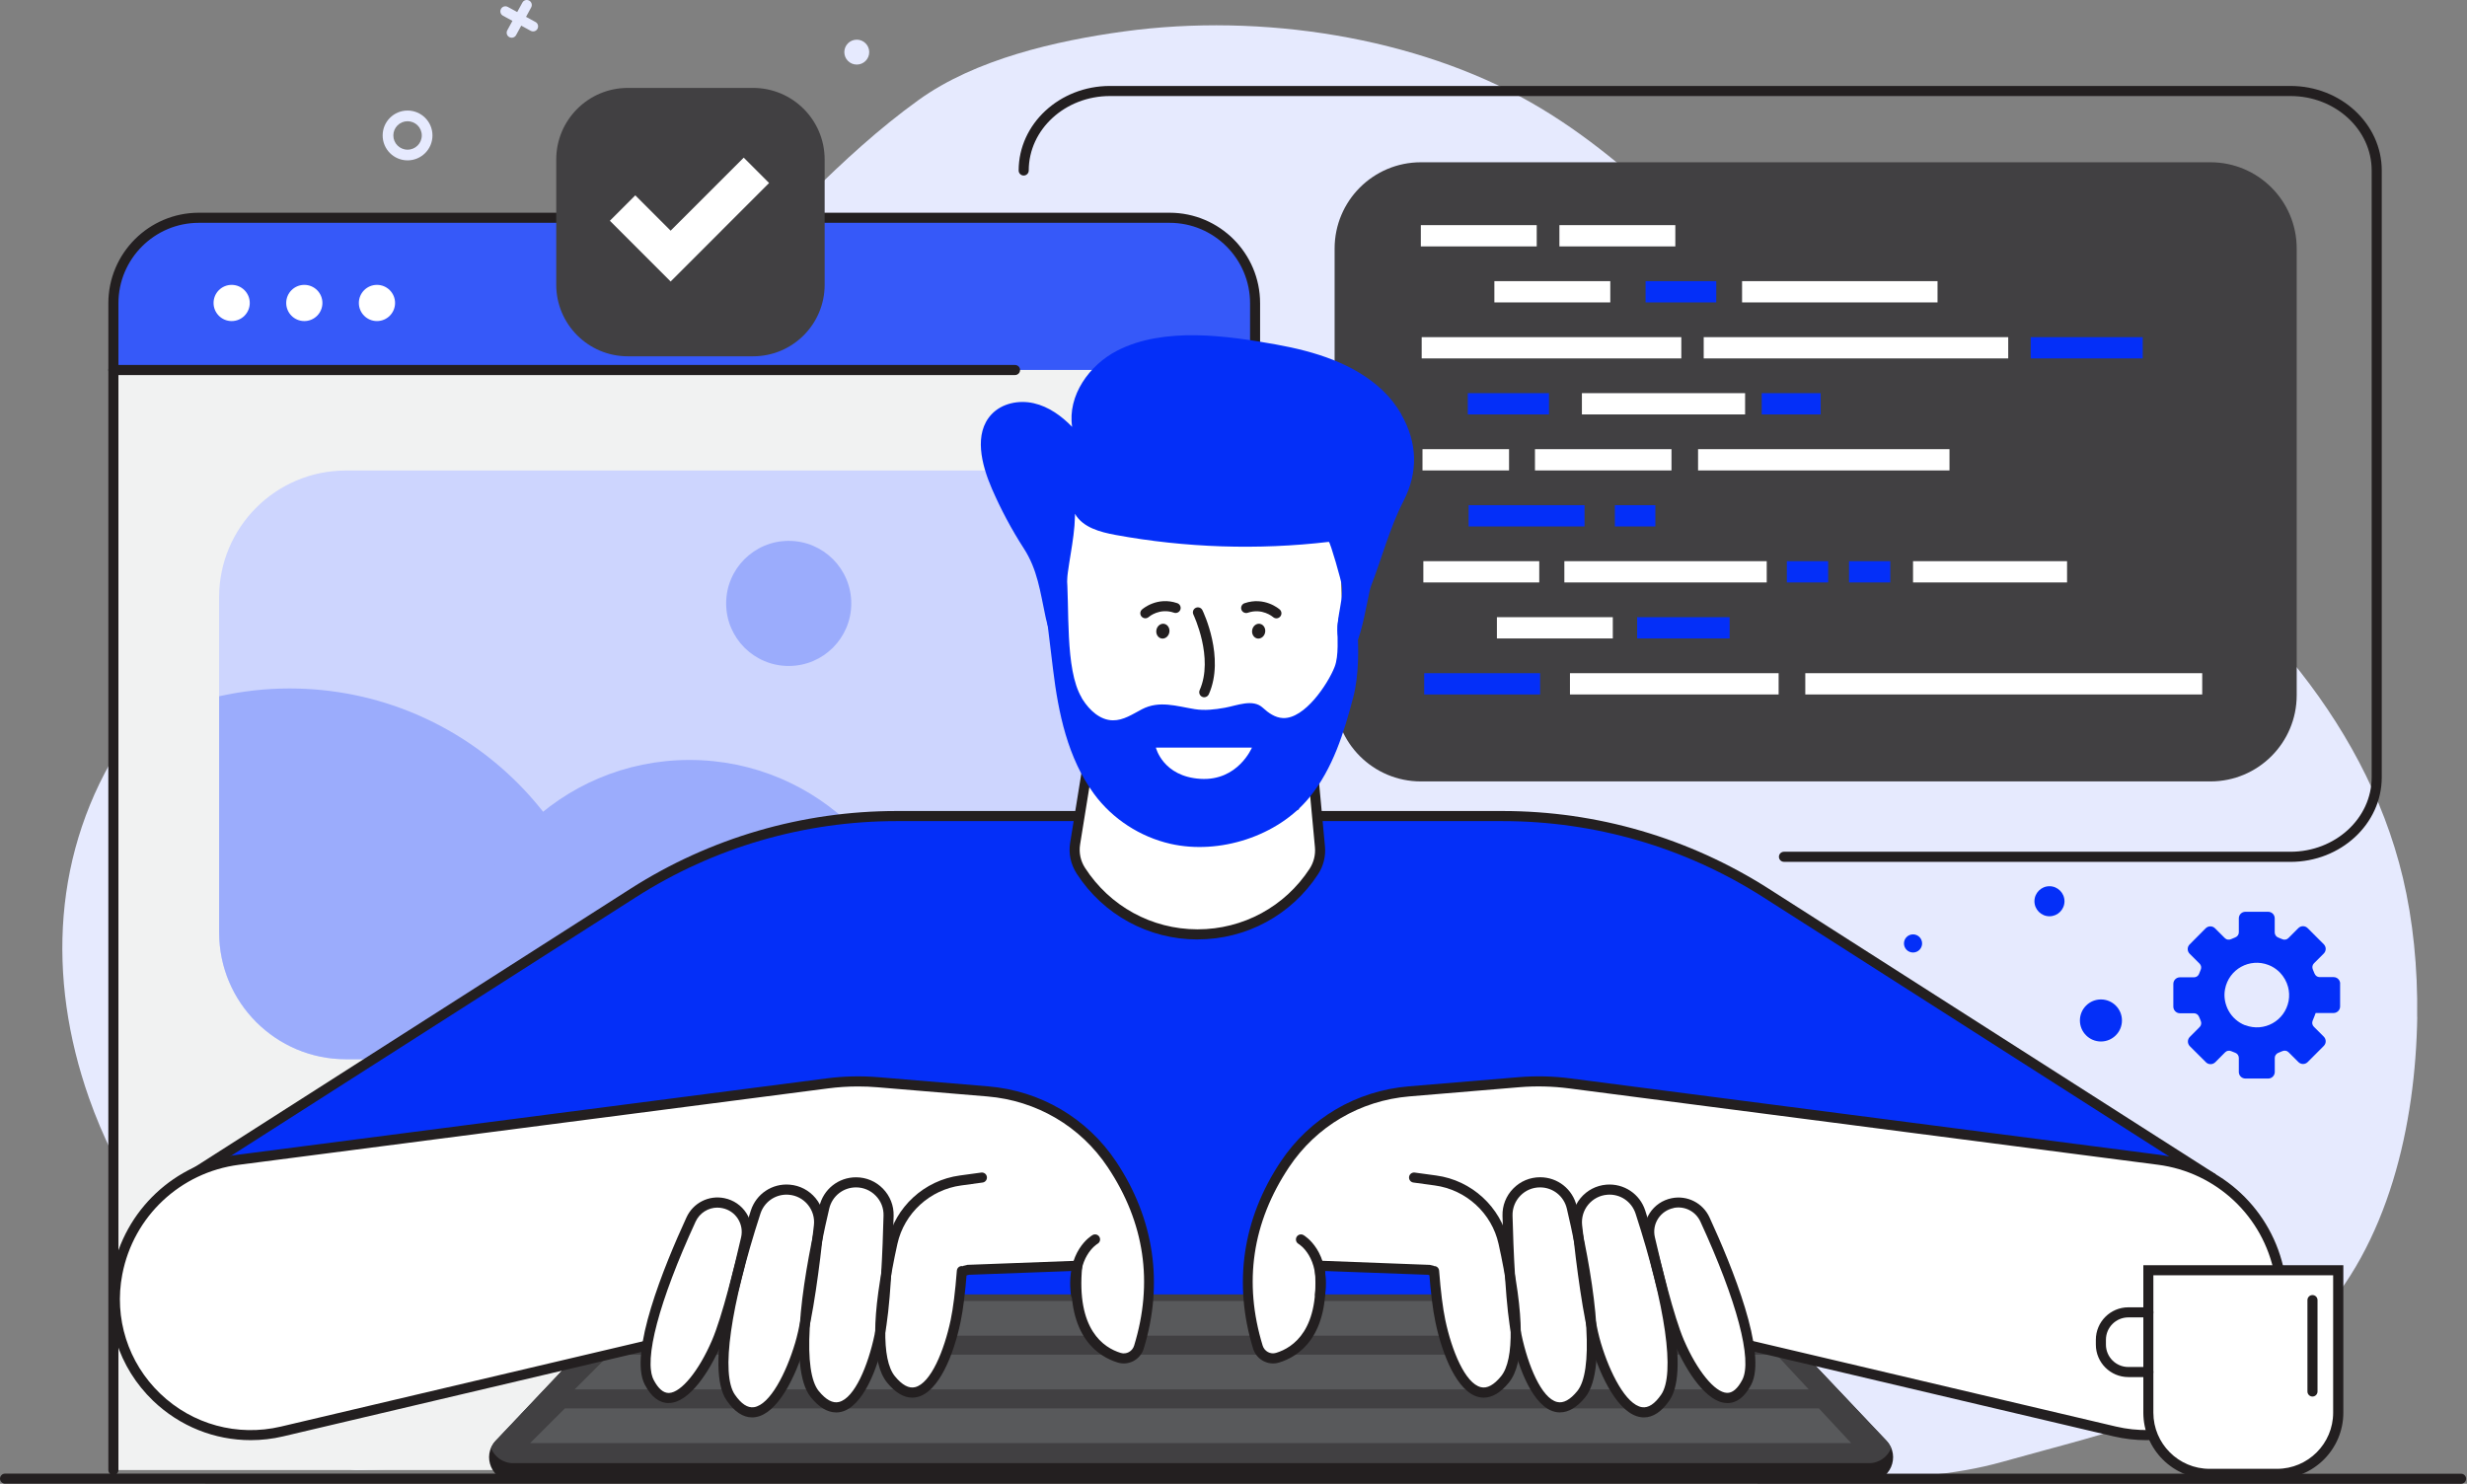 <svg xmlns="http://www.w3.org/2000/svg" width="527" height="317" viewBox="0 0 527 317" fill="none"><rect x="0" y="0" width="527" height="317" fill="#808080" stroke="none"/><g clip-path="url(#clip0_1160_3)"><path d="M516.35 217.26C516.512 206.717 515.435 196.496 513.313 187.557C504.988 152.587 478.709 125.533 450.029 105.566C430.783 92.168 407.327 86.126 388.092 72.147C366.52 56.477 350.882 35.444 326.887 21.809C302.579 8.002 269.623 2.682 240.092 6.72C225.65 8.691 208.321 12.644 196.238 21.357C179.318 33.548 165.834 49.337 150.961 63.768C137.154 77.155 120.256 86.159 103.197 94.742C73.084 109.896 44.598 130.24 26.257 158.522C11.201 181.731 9.973 208.828 18.998 234.535C24.803 251.088 34.733 265.66 45.449 279.392C50.694 286.112 67.462 314.448 76.38 314.092C117.413 312.455 160.072 314.318 201.429 314.48C254.007 314.684 306.585 314.889 359.175 315.094C381.49 315.18 406.917 318.185 427.843 312.283C450.46 305.896 477.029 300.511 493.992 282.892C510.34 265.919 516.016 240.114 516.372 217.271L516.35 217.26Z" fill="#E6EAFE"></path><path d="M472.194 34.668H303.527C293.35 34.668 285.1 42.918 285.1 53.095V148.516C285.1 158.693 293.35 166.944 303.527 166.944H472.194C482.371 166.944 490.621 158.693 490.621 148.516V53.095C490.621 42.918 482.371 34.668 472.194 34.668Z" fill="#414042"></path><path d="M489.285 184.122H381.091C380.499 184.122 380.014 183.637 380.014 183.045C380.014 182.452 380.499 181.968 381.091 181.968H489.285C498.86 181.968 506.636 174.827 506.636 166.06V36.424C506.636 27.657 498.849 20.517 489.285 20.517H237.109C227.535 20.517 219.759 27.657 219.759 36.424C219.759 37.016 219.274 37.501 218.682 37.501C218.09 37.501 217.605 37.016 217.605 36.424C217.605 26.462 226.361 18.363 237.109 18.363H489.285C500.044 18.363 508.79 26.462 508.79 36.424V166.071C508.79 176.033 500.034 184.132 489.285 184.132V184.122Z" fill="#231F20"></path><path d="M328.276 48.098H303.516V52.643H328.276V48.098Z" fill="white"></path><path d="M343.989 60.063H319.229V64.608H343.989V60.063Z" fill="white"></path><path d="M372.141 64.608H413.896V60.063L372.141 60.063V64.608Z" fill="white"></path><path d="M351.528 64.608H366.627V60.063H351.528V64.608Z" fill="#042FF8"></path><path d="M359.163 72.029H303.699V76.574H359.163V72.029Z" fill="white"></path><path d="M363.945 76.574L428.995 76.574V72.029L363.945 72.029V76.574Z" fill="white"></path><path d="M457.73 72.029H433.799V76.574H457.73V72.029Z" fill="#042FF8"></path><path d="M330.893 83.994H313.553V88.539H330.893V83.994Z" fill="#042FF8"></path><path d="M337.926 88.539H372.788V83.994H337.926V88.539Z" fill="white"></path><path d="M388.932 83.994H376.342V88.539H388.932V83.994Z" fill="#042FF8"></path><path d="M322.363 95.959H303.872V100.504H322.363V95.959Z" fill="white"></path><path d="M327.899 100.504H357.064V95.96H327.899V100.504Z" fill="white"></path><path d="M416.449 95.959H362.739V100.504H416.449V95.959Z" fill="white"></path><path d="M338.486 107.925H313.726V112.47H338.486V107.925Z" fill="#042FF8"></path><path d="M353.617 107.925H344.969V112.47H353.617V107.925Z" fill="#042FF8"></path><path d="M328.815 119.89H304.055V124.435H328.815V119.89Z" fill="white"></path><path d="M377.408 119.89H334.178V124.435H377.408V119.89Z" fill="white"></path><path d="M381.705 124.435H390.526V119.89H381.705V124.435Z" fill="#042FF8"></path><path d="M394.985 124.435H403.805V119.89H394.985V124.435Z" fill="#042FF8"></path><path d="M441.564 119.89H408.662V124.435H441.564V119.89Z" fill="white"></path><path d="M344.527 131.855H319.768V136.4H344.527V131.855Z" fill="white"></path><path d="M349.73 136.4H369.481V131.855H349.73V136.4Z" fill="#042FF8"></path><path d="M328.997 143.821H304.237V148.366H328.997V143.821Z" fill="#042FF8"></path><path d="M335.373 148.366H379.95V143.821H335.373V148.366Z" fill="white"></path><path d="M470.438 143.821H385.646V148.366H470.438V143.821Z" fill="white"></path><path d="M357.882 48.098H333.122V52.643H357.882V48.098Z" fill="white"></path><path d="M42.477 46.526H249.861C259.931 46.526 268.116 54.711 268.116 64.781V314.071H24.222V64.781C24.222 54.711 32.407 46.526 42.477 46.526Z" fill="#F1F2F2"></path><path d="M252.23 46.526H40.107C31.341 46.526 24.222 53.634 24.222 62.411V79.04H268.116V62.411C268.116 53.645 261.008 46.526 252.23 46.526Z" fill="#3659F9"></path><path d="M49.488 68.593C51.623 68.593 53.354 66.862 53.354 64.727C53.354 62.591 51.623 60.86 49.488 60.86C47.353 60.86 45.622 62.591 45.622 64.727C45.622 66.862 47.353 68.593 49.488 68.593Z" fill="white"></path><path d="M65.007 68.593C67.142 68.593 68.873 66.862 68.873 64.727C68.873 62.591 67.142 60.86 65.007 60.86C62.872 60.86 61.141 62.591 61.141 64.727C61.141 66.862 62.872 68.593 65.007 68.593Z" fill="white"></path><path d="M80.526 68.593C82.662 68.593 84.393 66.862 84.393 64.727C84.393 62.591 82.662 60.86 80.526 60.86C78.391 60.86 76.66 62.591 76.66 64.727C76.66 66.862 78.391 68.593 80.526 68.593Z" fill="white"></path><path d="M214.439 100.526H73.882C58.928 100.526 46.806 112.648 46.806 127.601V199.221C46.806 214.174 58.928 226.296 73.882 226.296H214.439C229.392 226.296 241.514 214.174 241.514 199.221V127.601C241.514 112.648 229.392 100.526 214.439 100.526Z" fill="#CDD5FE"></path><path d="M61.852 147.084C56.682 147.084 51.653 147.676 46.817 148.753V199.221C46.817 214.18 58.944 226.296 73.892 226.296H129.939C130.445 222.925 130.714 219.468 130.714 215.946C130.714 177.918 99.88 147.084 61.852 147.084Z" fill="#9BACFC"></path><path d="M147.288 162.356C119.825 162.356 97.553 184.617 97.553 212.091C97.553 217.023 98.286 221.794 99.621 226.296H194.945C196.281 221.794 197.013 217.034 197.013 212.091C197.013 184.628 174.752 162.356 147.278 162.356H147.288Z" fill="#9BACFC"></path><path d="M168.484 142.281C175.866 142.281 181.849 136.297 181.849 128.915C181.849 121.534 175.866 115.55 168.484 115.55C161.103 115.55 155.119 121.534 155.119 128.915C155.119 136.297 161.103 142.281 168.484 142.281Z" fill="#9BACFC"></path><path d="M268.116 315.158C267.523 315.158 267.039 314.674 267.039 314.081V64.781C267.039 55.314 259.328 47.603 249.861 47.603H42.476C33.01 47.603 25.299 55.314 25.299 64.781V314.071C25.299 314.663 24.814 315.148 24.221 315.148C23.629 315.148 23.145 314.663 23.145 314.071V64.781C23.145 54.118 31.814 45.449 42.476 45.449H249.85C260.512 45.449 269.182 54.118 269.182 64.781V314.071C269.182 314.663 268.697 315.148 268.105 315.148L268.116 315.158Z" fill="#231F20"></path><path d="M216.83 80.128H24.221C23.629 80.128 23.145 79.643 23.145 79.051C23.145 78.458 23.629 77.974 24.221 77.974H216.83C217.422 77.974 217.907 78.458 217.907 79.051C217.907 79.643 217.422 80.128 216.83 80.128Z" fill="#231F20"></path><path d="M160.869 18.783H134.117C125.671 18.783 118.824 25.63 118.824 34.076V60.828C118.824 69.274 125.671 76.121 134.117 76.121H160.869C169.315 76.121 176.162 69.274 176.162 60.828V34.076C176.162 25.63 169.315 18.783 160.869 18.783Z" fill="#414042"></path><path d="M143.261 60.139L130.283 47.161L135.711 41.733L143.261 49.283L158.877 33.677L164.294 39.095L143.261 60.139Z" fill="white"></path><path d="M183.023 13.796C184.493 13.796 185.684 12.605 185.684 11.136C185.684 9.667 184.493 8.476 183.023 8.476C181.554 8.476 180.363 9.667 180.363 11.136C180.363 12.605 181.554 13.796 183.023 13.796Z" fill="#E6EAFE"></path><path d="M87.064 23.618C84.123 23.618 81.743 25.998 81.743 28.939C81.743 31.879 84.123 34.259 87.064 34.259C90.004 34.259 92.384 31.879 92.384 28.939C92.384 25.998 90.004 23.618 87.064 23.618ZM87.064 31.976C85.383 31.976 84.026 30.619 84.026 28.939C84.026 27.259 85.383 25.901 87.064 25.901C88.744 25.901 90.101 27.259 90.101 28.939C90.101 30.619 88.744 31.976 87.064 31.976Z" fill="#E6EAFE"></path><path d="M114.387 4.696L112.373 3.597L113.471 1.583C113.751 1.066 113.568 0.409 113.04 0.129C112.513 -0.151 111.867 0.032 111.587 0.56L110.488 2.574L108.474 1.475C107.957 1.195 107.3 1.379 107.02 1.906C106.74 2.434 106.923 3.08 107.451 3.36L109.465 4.459L108.366 6.473C108.086 6.99 108.269 7.647 108.797 7.927C109.314 8.207 109.971 8.024 110.251 7.496L111.35 5.482L113.364 6.58C113.881 6.86 114.537 6.677 114.817 6.15C115.098 5.622 114.914 4.976 114.387 4.696Z" fill="#E6EAFE"></path><path d="M525.731 317L1.077 316.978C0.485 316.978 0 316.494 0 315.901C0 315.309 0.485 314.824 1.077 314.824L525.731 314.846C526.323 314.846 526.808 315.331 526.808 315.923C526.808 316.515 526.323 317 525.731 317Z" fill="#231F20"></path><path d="M41.97 250.367L135.247 190.788C152.059 180.05 171.607 174.342 191.563 174.342H320.984C340.941 174.342 360.478 180.05 377.3 190.788L470.578 250.367L306.499 278.584H205.553L41.991 250.367H41.97Z" fill="#042FF8"></path><path d="M306.564 279.672H205.349L39.051 250.959L134.666 189.883C151.682 179.006 171.359 173.266 191.552 173.266H320.974C341.167 173.266 360.844 179.017 377.86 189.883L473.475 250.959L306.564 279.672ZM205.618 277.518H306.381L467.627 249.785L376.697 191.703C360.025 181.052 340.747 175.419 320.963 175.419H191.542C171.757 175.419 152.479 181.052 135.808 191.703L44.878 249.785L205.607 277.518H205.618Z" fill="#231F20"></path><path d="M399.206 316.537H109.68C105.124 316.537 102.776 311.087 105.91 307.781L135.463 276.559H373.423L402.975 307.781C406.109 311.087 403.761 316.537 399.206 316.537Z" fill="#231F20"></path><path d="M373.423 276.559H135.463L105.91 307.781C105.447 308.266 105.113 308.804 104.876 309.364C105.62 311.184 107.364 312.595 109.68 312.595H399.195C401.511 312.595 403.255 311.184 403.999 309.364C403.762 308.804 403.428 308.276 402.965 307.781L373.412 276.559H373.423Z" fill="#414042"></path><path d="M395.458 308.309H113.234L120.665 300.899H388.555L395.458 308.309Z" fill="#58595B"></path><path d="M386.39 296.839H122.744L130.175 289.418H379.486L386.39 296.839Z" fill="#58595B"></path><path d="M377.16 285.358H132.092L139.523 277.948H370.256L377.16 285.358Z" fill="#58595B"></path><path d="M50.877 247.771L176.712 231.455C180.298 230.992 183.917 230.906 187.525 231.207L210.992 233.167C221.751 234.061 231.541 239.78 237.529 248.762C243.646 257.938 248.385 271.196 243.291 287.803C242.742 289.58 240.879 290.614 239.091 290.075C235.009 288.837 228.719 284.637 230.098 270.431L206.814 271.293L60.236 305.832C39.73 310.667 21.055 292.746 25.051 272.057C27.517 259.252 37.921 249.473 50.866 247.793L50.877 247.771Z" fill="white"></path><path d="M53.537 307.673C45.858 307.673 38.416 304.733 32.718 299.273C25.32 292.165 22.056 281.912 24.006 271.831C26.569 258.541 37.317 248.439 50.736 246.705L176.571 230.389C180.222 229.915 183.938 229.829 187.611 230.13L211.078 232.09C222.268 233.027 232.23 238.875 238.423 248.159C246.554 260.361 248.6 274.179 244.325 288.115C243.603 290.463 241.126 291.809 238.789 291.098C234.643 289.838 227.954 285.627 228.935 271.54L206.975 272.348L60.505 306.865C58.189 307.415 55.863 307.673 53.547 307.673H53.537ZM183.292 232.112C181.138 232.112 178.984 232.252 176.852 232.532L51.017 248.848C38.513 250.475 28.508 259.877 26.127 272.251C24.318 281.61 27.344 291.131 34.226 297.733C41.097 304.335 50.736 306.962 60.009 304.776L206.684 270.216H206.792L231.304 269.3L231.185 270.528C229.872 284.066 235.773 287.932 239.414 289.041C240.62 289.408 241.891 288.708 242.268 287.491C246.403 274.007 244.519 261.18 236.635 249.365C230.819 240.631 221.439 235.127 210.906 234.244L187.438 232.284C186.06 232.166 184.681 232.112 183.292 232.112Z" fill="#231F20"></path><path d="M177.584 256.904C177.584 256.904 167.536 289.666 174.224 297.862C180.902 306.058 186.093 294.631 188.031 285.358C189.97 276.085 190.088 256.904 190.088 256.904C190.088 256.904 184.273 244.907 177.584 256.904Z" fill="white"></path><path d="M193.868 253.749C193.868 253.749 183.819 286.511 190.507 294.706C197.185 302.902 202.376 291.475 204.314 282.203C206.253 272.93 206.371 253.749 206.371 253.749C206.371 253.749 200.556 241.751 193.868 253.749Z" fill="white"></path><path d="M167.45 256.904C167.45 256.904 149.345 278.821 156.238 297.14C163.131 315.46 173.728 280.361 173.728 280.361L176.561 261.244C176.561 261.244 174.278 246.361 167.45 256.893V256.904Z" fill="white"></path><path d="M144.822 270.42C144.822 270.42 134.688 287.663 140.514 297.151C146.33 306.639 160.998 270.42 160.998 270.42C160.998 270.42 154.881 250.733 149.852 260.577L144.822 270.42Z" fill="white"></path><path d="M461.122 247.771L335.287 231.455C331.701 230.992 328.082 230.906 324.474 231.207L301.006 233.167C290.247 234.061 280.458 239.78 274.47 248.762C268.352 257.938 263.613 271.196 268.708 287.803C269.257 289.58 271.12 290.614 272.908 290.075C276.99 288.837 283.279 284.637 281.901 270.431L305.185 271.293L451.763 305.832C472.269 310.667 490.944 292.746 486.948 272.057C484.482 259.252 474.078 249.473 461.133 247.793L461.122 247.771Z" fill="white"></path><path d="M458.462 307.673C456.147 307.673 453.82 307.404 451.505 306.866L305.035 272.348L283.075 271.54C284.055 285.627 277.378 289.838 273.221 291.099C270.884 291.809 268.406 290.463 267.685 288.115C263.409 274.179 265.445 260.372 273.587 248.159C279.779 238.875 289.742 233.027 300.931 232.09L324.399 230.13C328.071 229.829 331.787 229.904 335.438 230.389L461.273 246.705C474.692 248.45 485.441 258.541 488.004 271.831C489.953 281.901 486.69 292.165 479.291 299.273C473.605 304.733 466.152 307.673 458.473 307.673H458.462ZM280.706 269.29L305.422 270.227L452 304.765C461.273 306.952 470.912 304.313 477.783 297.722C484.654 291.12 487.681 281.599 485.871 272.24C483.481 259.866 473.475 250.464 460.982 248.838L335.147 232.521C331.647 232.069 328.082 231.983 324.56 232.274L301.093 234.234C290.56 235.117 281.19 240.62 275.364 249.355C267.491 261.169 265.596 273.996 269.731 287.48C270.108 288.697 271.379 289.397 272.585 289.031C276.225 287.932 282.127 284.055 280.813 270.517L280.695 269.29H280.706Z" fill="#231F20"></path><path d="M334.415 256.904C334.415 256.904 344.463 289.666 337.775 297.862C331.098 306.058 325.907 294.631 323.968 285.358C322.03 276.085 321.911 256.904 321.911 256.904C321.911 256.904 327.727 244.907 334.415 256.904Z" fill="white"></path><path d="M318.141 253.749C318.141 253.749 328.19 286.511 321.502 294.706C314.824 302.902 309.633 291.475 307.695 282.203C305.756 272.93 305.638 253.749 305.638 253.749C305.638 253.749 311.453 241.751 318.141 253.749Z" fill="white"></path><path d="M316.967 298.594C316.59 298.594 316.214 298.551 315.826 298.454C311.281 297.345 308.093 289.451 306.628 282.418C306.079 279.812 305.627 276.182 305.282 271.637C305.239 271.045 305.681 270.528 306.273 270.485C306.887 270.431 307.382 270.883 307.425 271.476C307.77 275.924 308.212 279.467 308.739 281.976C310.118 288.546 312.993 295.546 316.343 296.354C317.678 296.688 319.132 295.891 320.661 294.017C323.569 290.441 323.386 280.404 320.123 265.746C318.669 259.187 313.198 254.169 306.51 253.264L301.933 252.639C301.34 252.564 300.931 252.015 301.007 251.433C301.082 250.841 301.631 250.431 302.213 250.507L306.79 251.132C314.372 252.155 320.565 257.841 322.223 265.283C325.723 281.05 325.756 291.174 322.32 295.385C320.575 297.517 318.777 298.594 316.957 298.594H316.967Z" fill="#231F20"></path><path d="M344.549 256.904C344.549 256.904 362.653 278.821 355.761 297.14C348.868 315.46 338.27 280.361 338.27 280.361L335.438 261.244C335.438 261.244 337.721 246.361 344.549 256.893V256.904Z" fill="white"></path><path d="M367.176 270.42C367.176 270.42 377.311 287.663 371.484 297.151C365.669 306.639 351 270.42 351 270.42C351 270.42 357.117 250.733 362.147 260.577L367.176 270.42Z" fill="white"></path><path d="M281.976 180.944L277.55 133.223H237.271L229.678 180.234C229.355 182.237 229.786 184.283 230.884 185.985L230.927 186.049C242.58 204.089 268.934 204.153 280.684 186.168C281.696 184.617 282.149 182.775 281.987 180.934L281.976 180.944Z" fill="white"></path><path d="M255.838 200.707H255.762C245.315 200.685 235.687 195.43 230.011 186.652C228.719 184.649 228.234 182.344 228.601 180.072L236.344 132.157H278.519L283.042 180.847C283.236 182.926 282.708 185.026 281.567 186.771C275.869 195.494 266.252 200.696 255.827 200.696L255.838 200.707ZM238.175 134.3L230.733 180.406C230.453 182.151 230.819 183.917 231.778 185.403C237.098 193.631 246.048 198.521 255.762 198.542H255.838C265.53 198.542 274.469 193.707 279.768 185.586C280.641 184.24 281.039 182.624 280.899 181.041L276.559 134.3H238.175Z" fill="#231F20"></path><path d="M277.485 172.878L273.802 133.223H240.373L236.021 160.191C236.366 160.815 236.722 161.44 237.12 162.054C242.85 170.853 252.855 176.292 263.355 176.292C268.331 176.292 273.167 175.064 277.485 172.878Z" fill="#111C3A"></path><path d="M256.904 169.851C246.403 169.851 236.398 164.413 230.668 155.614C222.58 143.207 227.416 128.614 224.508 115.097C223.517 110.509 222.645 105.437 223.42 100.73C224.024 97.112 225.897 93.525 229.107 91.759C231.595 90.381 234.556 90.241 237.4 90.241C240.211 90.241 243.022 90.327 245.822 90.521C248.557 90.715 251.271 90.715 254.028 90.715H284.205C287.943 90.715 290.441 91.275 290.818 95.55C291.109 98.889 290.323 102.712 289.418 105.911C287.62 112.19 286.446 118.641 286.532 125.178C286.65 134.203 289.483 141.979 285.778 150.746C280.931 162.216 269.375 169.862 256.915 169.862L256.904 169.851Z" fill="white"></path><path d="M299.37 88.528C298.282 86.622 296.914 84.877 295.342 83.391C289.268 77.64 280.856 75.087 272.628 73.601C262.225 71.727 248.644 69.767 238.649 74.915C232.661 77.995 228.02 84.543 229.032 91.199C226.77 88.862 224.013 86.87 220.836 86.148C217.659 85.416 214.04 86.148 211.811 88.517C207.966 92.621 209.657 99.244 211.886 104.403C213.739 108.679 216.065 113.084 218.693 117.144C221.644 121.699 222.193 126.384 223.324 131.662C223.539 132.685 225.435 141.365 227.923 137.37C228.375 136.648 227.6 129.551 227.74 126.277C227.966 120.946 229.517 115.679 229.635 110.283C229.635 110.111 229.635 109.939 229.635 109.766C231.304 112.685 234.966 113.665 238.272 114.279C253.286 117.036 268.708 117.542 283.861 115.765C284.152 115.733 286.565 124.155 286.672 125.221C287.049 128.915 284.604 133.999 286.306 137.531C289.925 145.048 292.014 127.386 292.865 125.232C295.191 119.276 296.807 112.9 299.833 107.009C302.967 100.914 302.816 94.602 299.359 88.561L299.37 88.528Z" fill="#042FF8"></path><path d="M231.046 149.012C227.427 142.938 228.536 129.626 227.815 122.162C227.761 121.656 225.574 124.736 225.154 124.446C224.508 124.004 223.561 124.478 223.227 125.178C222.882 125.878 222.979 126.707 223.065 127.483C223.701 132.685 224.336 137.876 224.961 143.078C226.081 152.297 228.084 161.968 233.716 169.625C237.647 174.978 243.571 178.801 250.044 180.277C260.447 182.646 272.962 178.672 279.736 170.336C284.755 164.154 287.092 156.518 289.084 148.947C290.291 144.305 290.28 138.511 289.924 133.751C289.774 131.812 289.375 124.683 287.523 126.815C286.801 127.644 285.789 132.685 285.746 133.622C285.638 136.249 286.058 140.04 285.089 142.507C283.699 146.039 278.735 153.621 274.06 153.406C272.38 153.33 270.959 152.307 269.763 151.209C267.642 149.238 264.26 150.735 261.632 151.209C259.51 151.586 257.346 151.844 255.202 151.5C251.336 150.875 247.653 149.593 243.948 151.521C241.955 152.566 239.963 153.934 237.701 153.89C234.998 153.847 232.747 151.747 231.293 149.464C231.196 149.324 231.11 149.173 231.024 149.022L231.046 149.012Z" fill="#042FF8"></path><path d="M246.92 159.717H267.437C267.437 159.717 264.454 166.9 256.419 166.394C248.385 165.888 246.92 159.717 246.92 159.717Z" fill="white"></path><path d="M281.998 277.636C281.998 277.636 281.912 277.636 281.869 277.636C281.276 277.561 280.856 277.022 280.932 276.43C281.922 268.525 277.561 265.843 277.367 265.735C276.861 265.434 276.688 264.777 276.979 264.26C277.281 263.743 277.927 263.571 278.444 263.861C278.681 264.001 284.238 267.297 283.064 276.688C282.999 277.238 282.536 277.636 281.998 277.636Z" fill="#231F20"></path><path d="M333.252 301.75C332.875 301.75 332.498 301.707 332.121 301.61C327.576 300.501 324.388 292.606 322.924 285.574C321.685 279.672 321.179 268.266 320.963 259.737C320.91 257.561 321.717 255.493 323.247 253.932C324.776 252.37 326.812 251.508 328.998 251.508C332.746 251.508 335.955 254.05 336.817 257.701C339.746 270.183 343.882 292.089 338.626 298.53C336.881 300.662 335.083 301.739 333.263 301.739L333.252 301.75ZM328.987 253.673C327.393 253.673 325.896 254.298 324.776 255.45C323.667 256.592 323.074 258.1 323.107 259.694C323.279 266.597 323.753 279.09 325.024 285.143C326.402 291.712 329.289 298.713 332.627 299.52C333.963 299.854 335.417 299.057 336.946 297.183C340.306 293.059 339.466 278.487 334.706 258.207C334.081 255.536 331.723 253.673 328.987 253.673Z" fill="#231F20"></path><path d="M351.183 302.816C350.936 302.816 350.677 302.795 350.429 302.751C345.809 302.03 341.975 294.416 339.929 287.534C338.206 281.75 336.752 270.431 335.836 261.955C335.599 259.79 336.235 257.669 337.624 255.978C339.013 254.298 340.973 253.275 343.149 253.092C346.886 252.79 350.3 255.052 351.452 258.617C355.405 270.819 361.35 292.305 356.644 299.154C354.974 301.588 353.143 302.816 351.183 302.816ZM343.332 255.246C341.738 255.375 340.306 256.129 339.283 257.356C338.27 258.584 337.807 260.135 337.969 261.729C338.712 268.6 340.22 281.007 341.986 286.931C343.903 293.36 347.36 300.091 350.752 300.63C352.109 300.845 353.488 299.941 354.867 297.937C357.871 293.554 355.825 279.101 349.395 259.284C348.545 256.678 346.057 255.009 343.321 255.246H343.332Z" fill="#231F20"></path><path d="M369.008 299.747C368.954 299.747 368.889 299.747 368.825 299.747C364.581 299.585 360.327 293.166 357.764 287.211C355.61 282.224 353.122 272.273 351.41 264.798C350.968 262.86 351.313 260.867 352.39 259.198C353.467 257.529 355.136 256.387 357.086 255.989C360.446 255.31 363.774 257.001 365.195 260.103C370.02 270.582 377.591 289.171 374.091 295.826C372.723 298.433 371.011 299.757 368.997 299.757L369.008 299.747ZM357.516 258.089C356.138 258.369 354.964 259.177 354.199 260.351C353.435 261.535 353.198 262.935 353.51 264.303C354.899 270.345 357.549 281.255 359.735 286.338C362.546 292.854 366.315 297.474 368.9 297.571C370.063 297.636 371.194 296.688 372.185 294.793C374.393 290.592 371.043 277.949 363.235 260.975C362.223 258.789 359.875 257.593 357.516 258.067V258.089Z" fill="#231F20"></path><path d="M194.869 298.594C193.049 298.594 191.251 297.517 189.506 295.385C186.07 291.174 186.103 281.05 189.603 265.283C191.261 257.841 197.454 252.155 205.036 251.132L209.613 250.507C210.205 250.431 210.744 250.841 210.819 251.433C210.895 252.025 210.485 252.564 209.893 252.639L205.316 253.264C198.628 254.169 193.157 259.187 191.703 265.746C188.45 280.415 188.256 290.452 191.164 294.017C192.694 295.891 194.148 296.688 195.483 296.354C198.822 295.536 201.708 288.546 203.087 281.976C203.614 279.456 204.056 275.924 204.401 271.476C204.444 270.883 204.939 270.431 205.553 270.485C206.145 270.528 206.587 271.045 206.544 271.637C206.199 276.182 205.736 279.812 205.197 282.418C203.733 289.44 200.534 297.345 196 298.454C195.623 298.551 195.235 298.594 194.858 298.594H194.869Z" fill="#231F20"></path><path d="M229.839 277.636C229.301 277.636 228.838 277.238 228.773 276.688C227.599 267.286 233.156 263.991 233.393 263.861C233.91 263.56 234.567 263.743 234.858 264.26C235.149 264.777 234.976 265.423 234.459 265.725C234.266 265.843 229.915 268.525 230.895 276.419C230.97 277.011 230.55 277.55 229.958 277.625C229.915 277.625 229.872 277.625 229.828 277.625L229.839 277.636Z" fill="#231F20"></path><path d="M178.596 301.75C176.776 301.75 174.978 300.673 173.233 298.54C167.977 292.1 172.113 270.194 175.042 257.712C175.893 254.072 179.113 251.519 182.861 251.519C185.048 251.519 187.083 252.381 188.612 253.942C190.131 255.504 190.949 257.561 190.896 259.747C190.68 268.277 190.174 279.672 188.935 285.584C187.471 292.606 184.272 300.511 179.738 301.621C179.361 301.718 178.973 301.761 178.596 301.761V301.75ZM182.861 253.673C180.126 253.673 177.767 255.536 177.142 258.207C172.371 278.498 171.542 293.059 174.902 297.183C176.432 299.057 177.886 299.854 179.221 299.52C182.56 298.702 185.446 291.712 186.825 285.143C188.095 279.09 188.569 266.608 188.742 259.694C188.785 258.1 188.192 256.592 187.072 255.45C185.952 254.309 184.466 253.673 182.861 253.673Z" fill="#231F20"></path><path d="M160.665 302.816C158.705 302.816 156.863 301.588 155.204 299.154C150.498 292.305 156.443 270.819 160.395 258.617C161.548 255.052 164.962 252.779 168.699 253.092C170.875 253.275 172.835 254.298 174.224 255.978C175.613 257.658 176.249 259.78 176.012 261.955C175.096 270.431 173.642 281.75 171.919 287.534C169.873 294.416 166.039 302.019 161.419 302.751C161.16 302.794 160.912 302.816 160.665 302.816ZM168.021 255.224C165.49 255.224 163.239 256.839 162.442 259.284C156.012 279.101 153.966 293.554 156.971 297.937C158.338 299.93 159.717 300.845 161.085 300.63C164.488 300.091 167.934 293.36 169.851 286.93C171.618 281.007 173.125 268.6 173.869 261.729C174.041 260.146 173.578 258.595 172.555 257.356C171.542 256.129 170.099 255.375 168.505 255.246C168.344 255.235 168.171 255.224 168.01 255.224H168.021Z" fill="#231F20"></path><path d="M142.84 299.747C140.826 299.747 139.114 298.422 137.746 295.816C134.246 289.16 141.817 270.582 146.642 260.092C148.064 256.99 151.392 255.289 154.752 255.978C156.701 256.376 158.371 257.518 159.448 259.187C160.524 260.857 160.869 262.849 160.428 264.788C158.715 272.262 156.227 282.213 154.073 287.2C151.51 293.156 147.256 299.574 143.013 299.736C142.948 299.736 142.894 299.736 142.83 299.736L142.84 299.747ZM153.276 257.992C151.295 257.992 149.453 259.134 148.591 260.997C140.783 277.97 137.434 290.614 139.642 294.814C140.611 296.656 141.688 297.593 142.84 297.593C142.873 297.593 142.894 297.593 142.927 297.593C145.522 297.496 149.292 292.876 152.092 286.36C154.289 281.266 156.938 270.366 158.317 264.325C158.629 262.957 158.381 261.557 157.627 260.372C156.863 259.187 155.689 258.39 154.31 258.11C153.966 258.035 153.61 258.003 153.266 258.003L153.276 257.992Z" fill="#231F20"></path><path d="M272.671 132.103C272.424 132.103 272.165 132.017 271.96 131.834C271.864 131.758 269.623 129.852 266.554 130.908C265.994 131.101 265.38 130.8 265.186 130.24C264.992 129.68 265.294 129.066 265.854 128.872C270.13 127.397 273.253 130.1 273.382 130.218C273.824 130.617 273.867 131.295 273.468 131.737C273.253 131.974 272.962 132.103 272.661 132.103H272.671Z" fill="#231F20"></path><path d="M244.669 132.092C244.368 132.092 244.077 131.963 243.862 131.726C243.474 131.285 243.506 130.606 243.959 130.208C244.088 130.089 247.211 127.386 251.487 128.861C252.047 129.055 252.348 129.669 252.154 130.229C251.961 130.789 251.347 131.091 250.787 130.897C247.728 129.831 245.477 131.737 245.38 131.823C245.176 131.995 244.928 132.092 244.669 132.092Z" fill="#231F20"></path><path d="M267.491 134.602C267.34 135.463 267.836 136.271 268.6 136.411C269.365 136.54 270.108 135.948 270.259 135.086C270.41 134.225 269.914 133.417 269.149 133.277C268.385 133.137 267.642 133.74 267.491 134.602Z" fill="#231F20"></path><path d="M247.028 134.602C246.877 135.463 247.373 136.271 248.137 136.411C248.902 136.54 249.645 135.948 249.796 135.086C249.947 134.225 249.451 133.417 248.687 133.277C247.922 133.137 247.179 133.74 247.028 134.602Z" fill="#231F20"></path><path d="M257.26 148.969C257.109 148.969 256.969 148.936 256.818 148.872C256.28 148.635 256.032 147.989 256.269 147.45C259.338 140.557 254.976 131.392 254.933 131.295C254.675 130.757 254.901 130.121 255.429 129.863C255.967 129.604 256.603 129.831 256.861 130.358C257.066 130.768 261.708 140.514 258.229 148.322C258.046 148.721 257.658 148.958 257.249 148.958L257.26 148.969Z" fill="#231F20"></path><path d="M408.662 203.496C409.733 203.496 410.601 202.628 410.601 201.558C410.601 200.487 409.733 199.619 408.662 199.619C407.592 199.619 406.724 200.487 406.724 201.558C406.724 202.628 407.592 203.496 408.662 203.496Z" fill="#042FF8"></path><path d="M441.015 192.544C441.015 194.321 439.571 195.753 437.805 195.753C436.039 195.753 434.596 194.31 434.596 192.544C434.596 190.777 436.039 189.334 437.805 189.334C439.571 189.334 441.015 190.777 441.015 192.544Z" fill="#042FF8"></path><path d="M453.292 218.014C453.292 220.491 451.278 222.505 448.801 222.505C446.324 222.505 444.31 220.491 444.31 218.014C444.31 215.537 446.324 213.523 448.801 213.523C451.278 213.523 453.292 215.537 453.292 218.014Z" fill="#042FF8"></path><path d="M499.905 210.152C499.905 209.377 499.28 208.752 498.504 208.752H495.521C495.026 208.752 494.606 208.44 494.423 207.977C494.315 207.697 494.207 207.427 494.078 207.147C493.873 206.695 493.949 206.167 494.293 205.823L496.404 203.712C496.954 203.163 496.954 202.279 496.404 201.73L492.958 198.284C492.409 197.735 491.526 197.735 490.976 198.284L488.844 200.416C488.51 200.75 488.004 200.847 487.573 200.664C487.272 200.535 486.938 200.406 486.658 200.287C486.216 200.115 485.925 199.684 485.925 199.21V196.195C485.925 195.419 485.301 194.794 484.525 194.794H479.657C478.882 194.794 478.257 195.419 478.257 196.195V199.189C478.257 199.684 477.934 200.104 477.471 200.276C477.18 200.384 476.889 200.502 476.609 200.642C476.157 200.847 475.629 200.782 475.285 200.427L473.163 198.316C472.614 197.767 471.731 197.778 471.181 198.316L467.746 201.773C467.197 202.323 467.207 203.206 467.746 203.755L469.878 205.877C470.212 206.21 470.309 206.717 470.126 207.147C469.997 207.449 469.867 207.783 469.76 208.063C469.587 208.504 469.157 208.795 468.683 208.795H465.667C464.892 208.795 464.267 209.431 464.267 210.206V215.074C464.278 215.85 464.913 216.474 465.678 216.474H468.672C469.167 216.474 469.587 216.786 469.771 217.25C469.878 217.53 469.986 217.799 470.115 218.079C470.32 218.531 470.244 219.059 469.9 219.404L467.789 221.525C467.24 222.074 467.25 222.958 467.789 223.507L471.235 226.942C471.784 227.492 472.668 227.481 473.217 226.942L475.339 224.81C475.672 224.476 476.179 224.379 476.609 224.562C476.911 224.692 477.245 224.821 477.525 224.929C477.966 225.101 478.257 225.532 478.257 226.005V229.021C478.257 229.796 478.893 230.421 479.668 230.421H484.536C485.311 230.421 485.936 229.786 485.936 229.01V226.016C485.936 225.521 486.248 225.101 486.712 224.918C486.992 224.81 487.261 224.702 487.541 224.573C487.993 224.368 488.521 224.444 488.865 224.788L490.987 226.899C491.536 227.449 492.42 227.449 492.969 226.899L496.404 223.453C496.954 222.904 496.954 222.021 496.404 221.471L494.272 219.339C493.938 219.005 493.841 218.499 494.024 218.068C494.337 217.336 494.66 216.474 494.67 216.42H498.494C499.269 216.42 499.894 215.785 499.894 215.02V210.152H499.905ZM479.603 219.037C479.226 218.887 478.86 218.714 478.516 218.499C477.837 218.079 477.234 217.551 476.739 216.937C476.491 216.636 476.275 216.302 476.082 215.957C475.888 215.613 475.726 215.257 475.597 214.88C475.468 214.514 475.36 214.126 475.295 213.739C475.155 212.963 475.155 212.155 475.306 211.348C476.114 207.04 480.573 204.606 484.59 206.157C485.354 206.447 486.044 206.878 486.636 207.395C486.787 207.524 486.927 207.664 487.067 207.804C487.885 208.666 488.478 209.721 488.779 210.863C489.027 211.811 489.081 212.823 488.898 213.825C488.09 218.133 483.631 220.567 479.614 219.016L479.603 219.037Z" fill="#042FF8"></path><path d="M486.701 314.878H471.73C464.665 314.878 458.925 309.138 458.925 302.073V271.379H499.495V302.073C499.495 309.138 493.755 314.878 486.69 314.878H486.701Z" fill="white"></path><path d="M486.421 315.955H472.01C464.202 315.955 457.859 309.601 457.859 301.804V270.302H500.583V301.804C500.583 309.612 494.229 315.955 486.431 315.955H486.421ZM460.002 272.456V301.804C460.002 308.427 465.387 313.801 472 313.801H486.41C493.033 313.801 498.407 308.416 498.407 301.804V272.456H459.991H460.002Z" fill="#231F20"></path><path d="M458.925 294.2H454.65C450.826 294.2 447.714 291.088 447.714 287.264V286.23C447.714 282.407 450.826 279.295 454.65 279.295H458.925C459.518 279.295 460.002 279.779 460.002 280.372C460.002 280.964 459.518 281.449 458.925 281.449H454.65C452.011 281.449 449.868 283.592 449.868 286.23V287.264C449.868 289.903 452.011 292.046 454.65 292.046H458.925C459.518 292.046 460.002 292.531 460.002 293.123C460.002 293.716 459.518 294.2 458.925 294.2Z" fill="#231F20"></path><path d="M493.992 298.357C493.4 298.357 492.915 297.873 492.915 297.28V277.755C492.915 277.162 493.4 276.678 493.992 276.678C494.584 276.678 495.069 277.162 495.069 277.755V297.28C495.069 297.873 494.584 298.357 493.992 298.357Z" fill="#231F20"></path></g><defs><clipPath id="clip0_1160_3"><rect width="526.808" height="317" fill="white"></rect></clipPath></defs></svg>